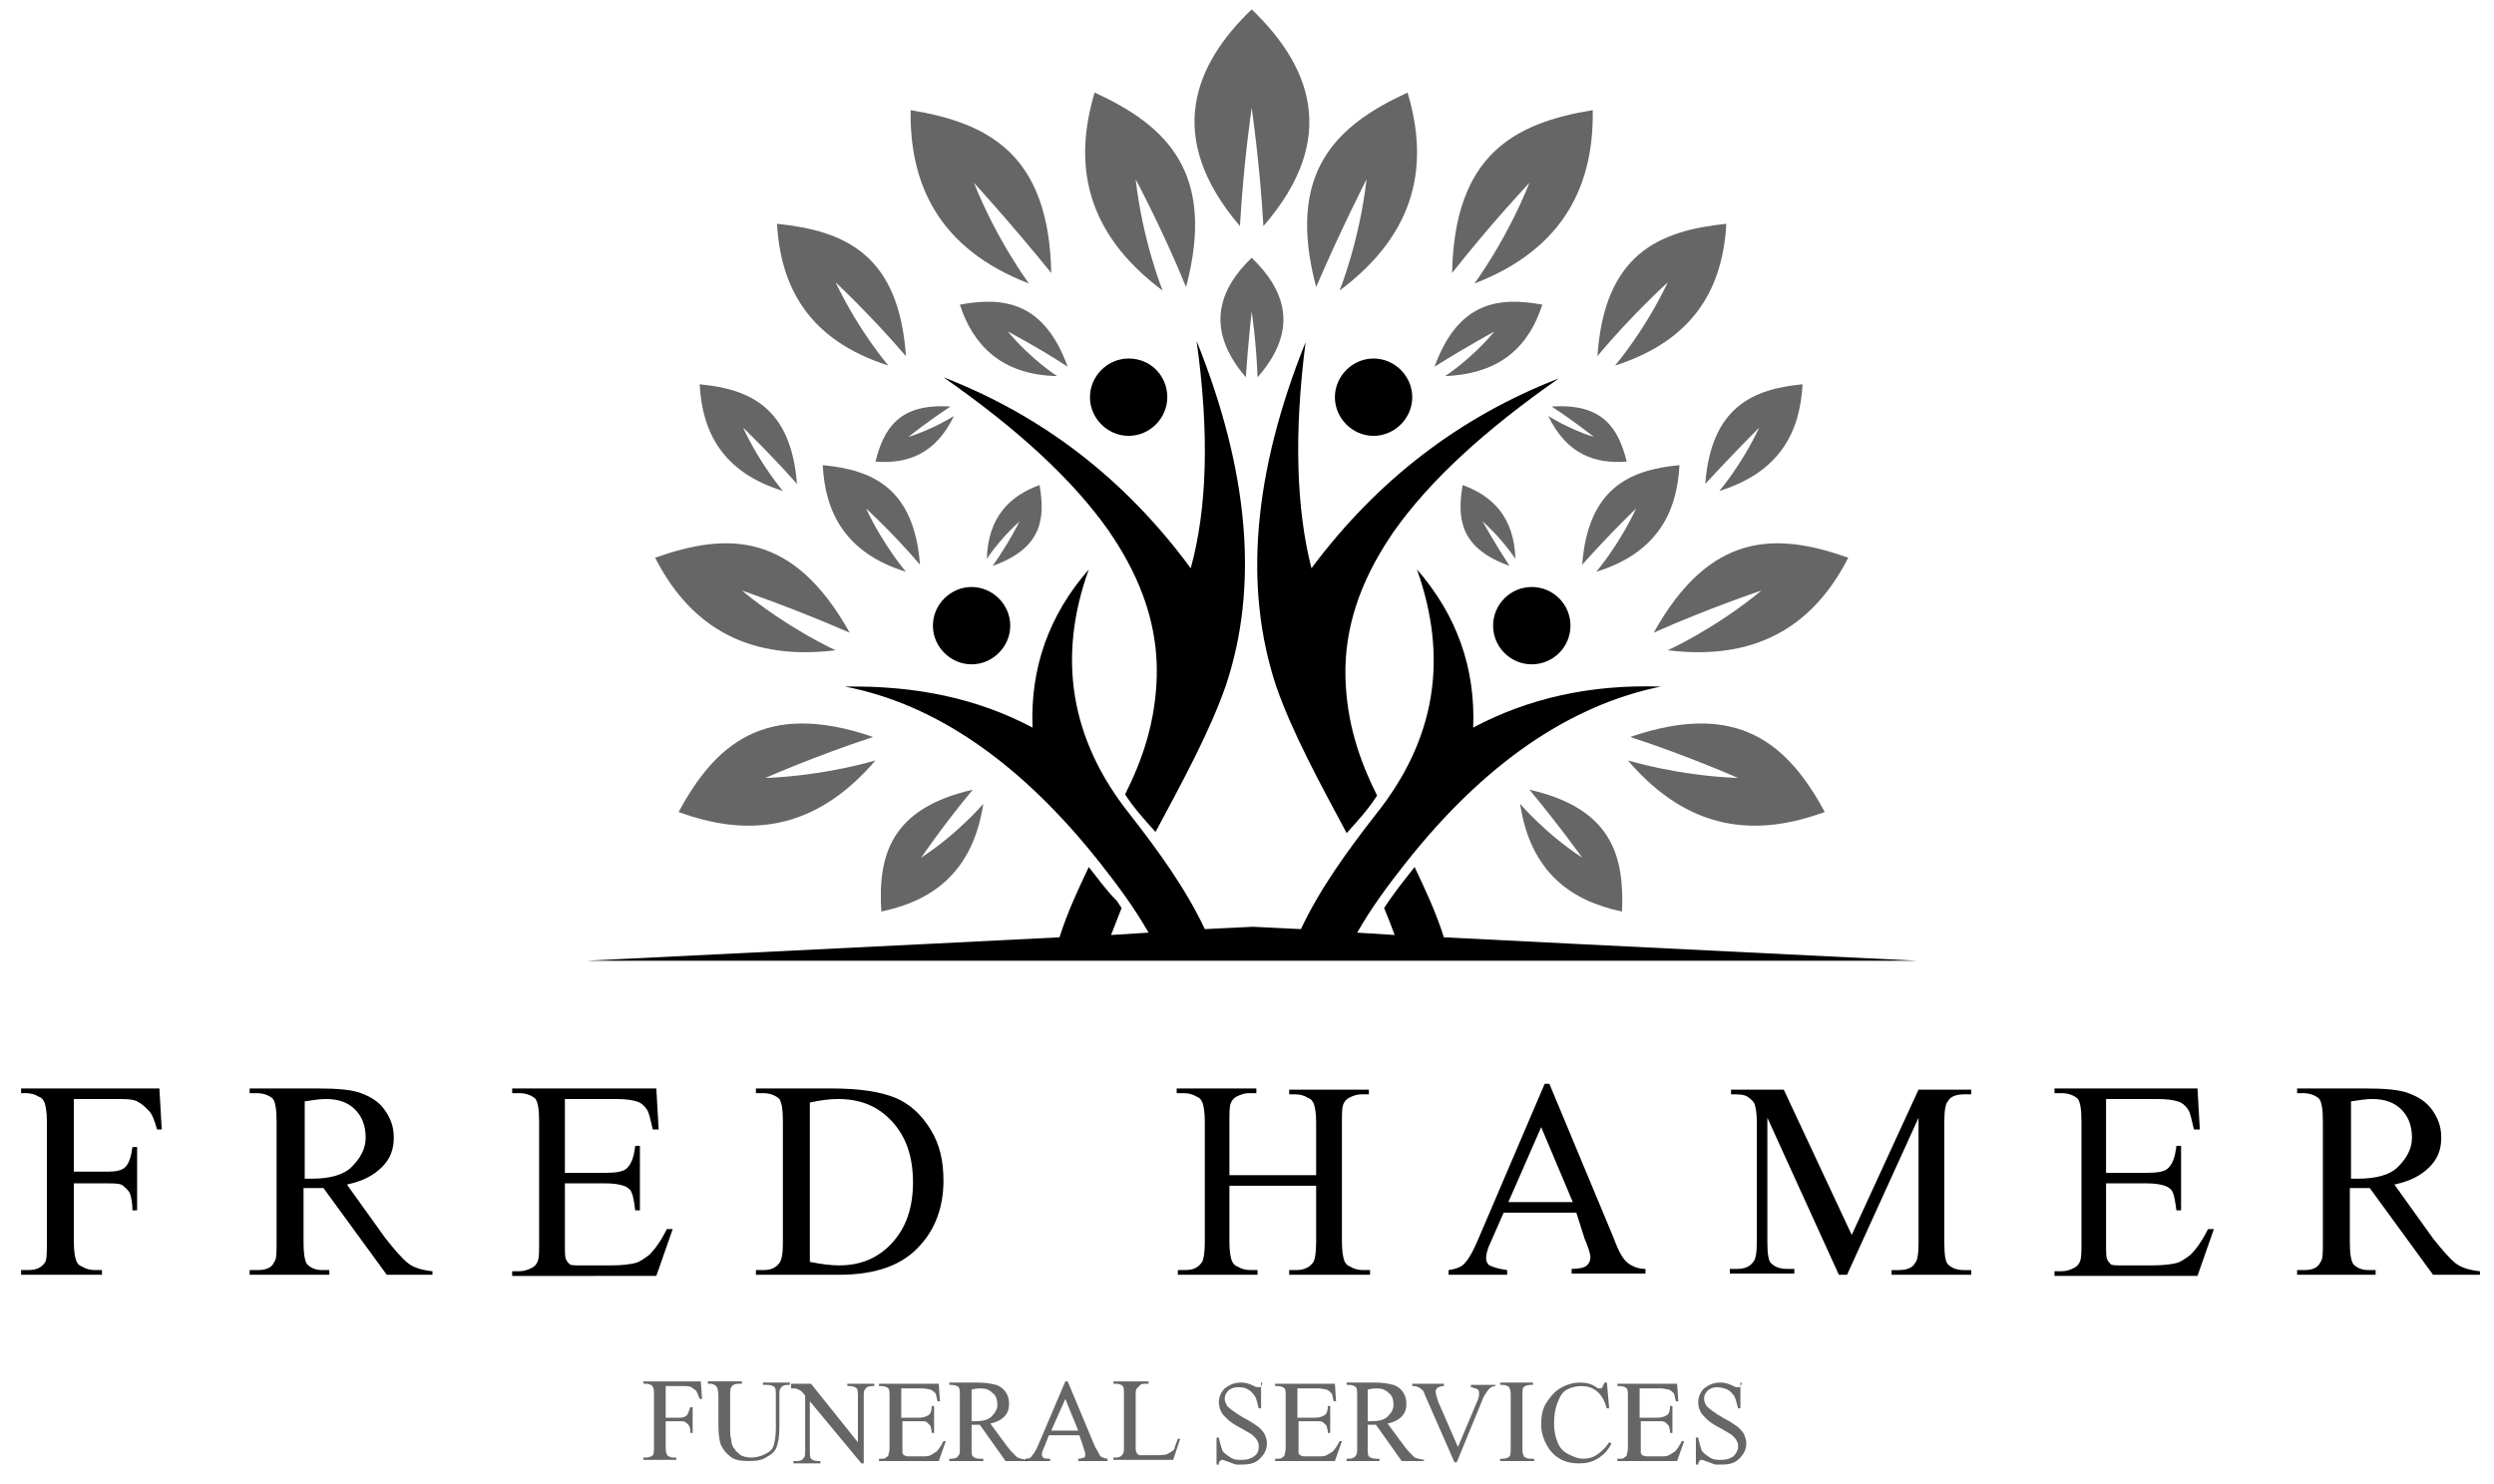 <?xml version="1.0" encoding="UTF-8"?> <svg xmlns="http://www.w3.org/2000/svg" xmlns:xlink="http://www.w3.org/1999/xlink" version="1.1" id="Layer_1" x="0px" y="0px" viewBox="0 0 212.8 126.7" style="enable-background:new 0 0 212.8 126.7;" xml:space="preserve"> <style type="text/css"> .st0{opacity:0.6;fill-rule:evenodd;clip-rule:evenodd;} .st1{fill-rule:evenodd;clip-rule:evenodd;} .st2{opacity:0.6;} </style> <g> <path d="M6.3,93.8v6.2h2.9c0.7,0,1.2-0.1,1.5-0.4s0.5-0.9,0.6-1.7h0.4v5.4h-0.4c0-0.6-0.1-1.1-0.2-1.4s-0.4-0.5-0.6-0.7 S9.7,101,9.2,101H6.3v5c0,0.8,0.1,1.3,0.2,1.6c0.1,0.2,0.2,0.4,0.5,0.5c0.3,0.2,0.7,0.3,1.1,0.3h0.6v0.4H1.8v-0.4h0.6 c0.7,0,1.1-0.2,1.4-0.6C4,107.6,4,107,4,106V95.7c0-0.8-0.1-1.3-0.2-1.6c-0.1-0.2-0.2-0.4-0.5-0.5c-0.3-0.2-0.7-0.3-1.1-0.3H1.8 v-0.4h11.8l0.2,3.5h-0.4c-0.2-0.7-0.4-1.3-0.7-1.6s-0.6-0.6-1-0.8s-1-0.2-1.8-0.2H6.3z"></path> <path d="M37.2,108.8H33l-5.4-7.4c-0.4,0-0.7,0-1,0c-0.1,0-0.2,0-0.3,0s-0.2,0-0.4,0v4.6c0,1,0.1,1.6,0.3,1.9 c0.3,0.3,0.7,0.5,1.3,0.5h0.6v0.4h-6.8v-0.4H22c0.7,0,1.2-0.2,1.4-0.7c0.2-0.2,0.2-0.8,0.2-1.7V95.7c0-1-0.1-1.6-0.3-1.9 c-0.3-0.3-0.8-0.5-1.4-0.5h-0.6v-0.4h5.8c1.7,0,2.9,0.1,3.7,0.4s1.5,0.7,2,1.4s0.8,1.4,0.8,2.4c0,1-0.3,1.8-1,2.5s-1.6,1.2-3,1.5 l3.3,4.6c0.8,1,1.4,1.7,1.9,2.1s1.2,0.6,2.1,0.7V108.8z M25.9,100.6c0.1,0,0.3,0,0.4,0s0.2,0,0.3,0c1.5,0,2.7-0.3,3.4-1 s1.2-1.5,1.2-2.5c0-1-0.3-1.8-0.9-2.4s-1.4-0.9-2.5-0.9c-0.5,0-1.1,0.1-1.8,0.2V100.6z"></path> <path d="M48.2,93.8v6.3h3.5c0.9,0,1.5-0.1,1.8-0.4c0.4-0.4,0.6-1,0.7-1.9h0.4v5.5h-0.4c-0.1-0.8-0.2-1.3-0.3-1.5 c-0.1-0.3-0.4-0.5-0.7-0.6s-0.8-0.2-1.5-0.2h-3.5v5.2c0,0.7,0,1.1,0.1,1.3s0.2,0.3,0.3,0.4s0.5,0.1,0.9,0.1h2.7 c0.9,0,1.6-0.1,2-0.2s0.8-0.4,1.2-0.7c0.5-0.5,1-1.2,1.5-2.2h0.5l-1.4,4H43.7v-0.4h0.6c0.4,0,0.7-0.1,1.1-0.3 c0.2-0.1,0.4-0.3,0.5-0.6s0.1-0.8,0.1-1.5V95.7c0-1-0.1-1.6-0.3-1.9c-0.3-0.3-0.8-0.5-1.4-0.5h-0.6v-0.4H56l0.2,3.5h-0.5 c-0.2-0.8-0.3-1.4-0.5-1.7s-0.5-0.6-0.9-0.7c-0.3-0.1-0.9-0.2-1.7-0.2H48.2z"></path> <path d="M64.5,108.8v-0.4h0.6c0.7,0,1.1-0.2,1.4-0.6c0.2-0.3,0.3-0.8,0.3-1.7V95.7c0-1-0.1-1.6-0.3-1.9c-0.3-0.3-0.8-0.5-1.4-0.5 h-0.6v-0.4H71c2.4,0,4.2,0.3,5.4,0.8s2.2,1.4,3,2.7s1.1,2.7,1.1,4.4c0,2.2-0.7,4.1-2,5.5c-1.5,1.7-3.8,2.5-6.9,2.5H64.5z M69.1,107.7c1,0.2,1.8,0.3,2.5,0.3c1.8,0,3.3-0.6,4.5-1.9s1.8-3,1.8-5.2c0-2.2-0.6-3.9-1.8-5.2s-2.7-1.9-4.6-1.9 c-0.7,0-1.5,0.1-2.4,0.3V107.7z"></path> <path d="M104.9,100.3h7.4v-4.5c0-0.8-0.1-1.3-0.2-1.6c-0.1-0.2-0.2-0.4-0.5-0.5c-0.3-0.2-0.7-0.3-1.1-0.3H110v-0.4h6.8v0.4h-0.6 c-0.4,0-0.7,0.1-1.1,0.3c-0.2,0.1-0.4,0.3-0.5,0.6s-0.1,0.8-0.1,1.6V106c0,0.8,0.1,1.3,0.2,1.6c0.1,0.2,0.2,0.4,0.5,0.5 c0.3,0.2,0.7,0.3,1.1,0.3h0.6v0.4H110v-0.4h0.6c0.6,0,1.1-0.2,1.4-0.6c0.2-0.2,0.3-0.9,0.3-1.8v-4.8h-7.4v4.8 c0,0.8,0.1,1.3,0.2,1.6c0.1,0.2,0.2,0.4,0.5,0.5c0.3,0.2,0.7,0.3,1.1,0.3h0.6v0.4h-6.8v-0.4h0.6c0.7,0,1.1-0.2,1.4-0.6 c0.2-0.2,0.3-0.9,0.3-1.8V95.7c0-0.8-0.1-1.3-0.2-1.6c-0.1-0.2-0.2-0.4-0.5-0.5c-0.3-0.2-0.7-0.3-1.1-0.3h-0.6v-0.4h6.8v0.4h-0.6 c-0.4,0-0.7,0.1-1.1,0.3c-0.2,0.1-0.4,0.3-0.5,0.6s-0.1,0.8-0.1,1.6V100.3z"></path> <path d="M134.5,103.5h-6.2l-1.1,2.5c-0.3,0.6-0.4,1.1-0.4,1.4c0,0.2,0.1,0.5,0.3,0.6s0.7,0.3,1.5,0.4v0.4h-5v-0.4 c0.7-0.1,1.1-0.3,1.3-0.5c0.4-0.4,0.8-1.1,1.3-2.3l5.6-13.1h0.4l5.5,13.2c0.4,1.1,0.8,1.8,1.2,2.1s0.9,0.5,1.5,0.5v0.4h-6.3v-0.4 c0.6,0,1.1-0.1,1.3-0.3s0.3-0.4,0.3-0.7c0-0.3-0.2-0.9-0.5-1.6L134.5,103.5z M134.2,102.6l-2.7-6.4l-2.8,6.4H134.2z"></path> <path d="M156.9,108.8l-6.1-13.4v10.6c0,1,0.1,1.6,0.3,1.8c0.3,0.3,0.7,0.5,1.4,0.5h0.6v0.4h-5.5v-0.4h0.6c0.7,0,1.1-0.2,1.4-0.6 c0.2-0.2,0.3-0.8,0.3-1.7V95.7c0-0.7-0.1-1.2-0.2-1.5c-0.1-0.2-0.3-0.4-0.6-0.6s-0.8-0.2-1.4-0.2v-0.4h4.5l5.8,12.4l5.7-12.4h4.5 v0.4h-0.6c-0.7,0-1.2,0.2-1.4,0.6c-0.2,0.2-0.3,0.8-0.3,1.7v10.4c0,1,0.1,1.6,0.3,1.8c0.3,0.3,0.7,0.5,1.4,0.5h0.6v0.4h-6.8v-0.4 h0.6c0.7,0,1.2-0.2,1.4-0.6c0.2-0.2,0.3-0.8,0.3-1.7V95.4l-6.1,13.4H156.9z"></path> <path d="M179.7,93.8v6.3h3.5c0.9,0,1.5-0.1,1.8-0.4c0.4-0.4,0.6-1,0.7-1.9h0.4v5.5h-0.4c-0.1-0.8-0.2-1.3-0.3-1.5 c-0.1-0.3-0.4-0.5-0.7-0.6s-0.8-0.2-1.5-0.2h-3.5v5.2c0,0.7,0,1.1,0.1,1.3s0.2,0.3,0.3,0.4s0.5,0.1,0.9,0.1h2.7 c0.9,0,1.6-0.1,2-0.2s0.8-0.4,1.2-0.7c0.5-0.5,1-1.2,1.5-2.2h0.5l-1.4,4h-12.2v-0.4h0.6c0.4,0,0.7-0.1,1.1-0.3 c0.2-0.1,0.4-0.3,0.5-0.6s0.1-0.8,0.1-1.5V95.7c0-1-0.1-1.6-0.3-1.9c-0.3-0.3-0.8-0.5-1.4-0.5h-0.6v-0.4h12.2l0.2,3.5h-0.5 c-0.2-0.8-0.3-1.4-0.5-1.7s-0.5-0.6-0.9-0.7c-0.3-0.1-0.9-0.2-1.7-0.2H179.7z"></path> <path d="M211.8,108.8h-4.2l-5.4-7.4c-0.4,0-0.7,0-1,0c-0.1,0-0.2,0-0.3,0s-0.2,0-0.4,0v4.6c0,1,0.1,1.6,0.3,1.9 c0.3,0.3,0.7,0.5,1.3,0.5h0.6v0.4H196v-0.4h0.6c0.7,0,1.2-0.2,1.4-0.7c0.2-0.2,0.2-0.8,0.2-1.7V95.7c0-1-0.1-1.6-0.3-1.9 c-0.3-0.3-0.8-0.5-1.4-0.5H196v-0.4h5.8c1.7,0,2.9,0.1,3.7,0.4s1.5,0.7,2,1.4s0.8,1.4,0.8,2.4c0,1-0.3,1.8-1,2.5s-1.6,1.2-3,1.5 l3.3,4.6c0.8,1,1.4,1.7,1.9,2.1s1.2,0.6,2.1,0.7V108.8z M200.5,100.6c0.1,0,0.3,0,0.4,0s0.2,0,0.3,0c1.5,0,2.7-0.3,3.4-1 s1.2-1.5,1.2-2.5c0-1-0.3-1.8-0.9-2.4s-1.4-0.9-2.5-0.9c-0.5,0-1.1,0.1-1.8,0.2V100.6z"></path> </g> <path class="st0" d="M78.6,73.2c3.2-2.1,5.3-4.6,5.3-4.6c-0.9,5.9-4.4,8.3-8.7,9.2C74.9,73,76,69,83,67.4 C80.5,70.4,78.6,73.2,78.6,73.2z"></path> <path class="st0" d="M65.3,66.4c5.2-0.2,9.4-1.5,9.4-1.5c-5.3,6.2-11.1,6.5-16.8,4.4c3.1-5.7,7.3-9.6,16.6-6.4 C69.6,64.5,65.3,66.4,65.3,66.4z"></path> <path class="st0" d="M63.3,50.4c4,3.3,8,5.1,8,5.1c-8.1,1-12.7-2.6-15.4-7.9c6.2-2.2,11.8-2.2,16.6,6.4 C67.7,51.9,63.3,50.4,63.3,50.4z"></path> <path class="st0" d="M73.9,43.4c1.5,3.2,3.4,5.4,3.4,5.4c-5.2-1.6-6.9-5.1-7.1-9.1c4.3,0.4,7.8,2,8.3,8.5 C76.2,45.5,73.9,43.4,73.9,43.4z"></path> <path class="st0" d="M63.4,36.5c1.5,3.2,3.4,5.4,3.4,5.4c-5.2-1.6-6.9-5.1-7.1-9.1c4.3,0.4,7.8,2,8.3,8.5 C65.7,38.7,63.4,36.5,63.4,36.5z"></path> <path class="st0" d="M87,44.5c-1.7,1.5-2.8,3.2-2.8,3.2c0.1-3.6,2-5.4,4.5-6.3c0.5,2.9,0.2,5.4-4,6.9C86.1,46.3,87,44.5,87,44.5z"></path> <path class="st0" d="M77.5,37.3c2.2-0.7,3.9-1.8,3.9-1.8c-1.6,3.3-4,4.1-6.7,3.9c0.7-2.8,2-5,6.4-4.7C79.1,36,77.5,37.3,77.5,37.3z"></path> <path class="st0" d="M71.3,24.1c2,4.2,4.5,7.1,4.5,7.1c-6.9-2.2-9.2-6.8-9.5-12.1c5.8,0.6,10.4,2.6,11,11.3 C74.3,26.9,71.3,24.1,71.3,24.1z"></path> <path class="st0" d="M83.1,15.6c2,5,4.7,8.6,4.7,8.6c-7.8-3-10.2-8.6-10.1-14.8c6.7,1.1,11.8,3.8,12,13.9 C86.3,19.1,83.1,15.6,83.1,15.6z"></path> <path class="st0" d="M96.9,15.3c0.6,5.3,2.3,9.5,2.3,9.5c-6.7-5-7.6-10.9-5.8-16.9c6.1,2.8,10.4,6.8,7.8,16.6 C99.2,19.6,96.9,15.3,96.9,15.3z"></path> <path class="st0" d="M86,28.3c2,2.4,4.2,3.8,4.2,3.8C85.4,32,83,29.4,81.9,26c3.8-0.7,7.2-0.2,9.2,5.3C88.5,29.6,86,28.3,86,28.3z"></path> <path class="st0" d="M135,73.2c-3.2-2.1-5.3-4.6-5.3-4.6c0.9,5.9,4.4,8.3,8.7,9.2c0.2-4.8-0.9-8.8-7.9-10.4 C133,70.4,135,73.2,135,73.2z"></path> <path class="st0" d="M148.3,66.4c-5.2-0.2-9.4-1.5-9.4-1.5c5.3,6.2,11.1,6.5,16.8,4.4c-3.1-5.7-7.3-9.6-16.6-6.4 C144,64.5,148.3,66.4,148.3,66.4z"></path> <path class="st0" d="M150.3,50.4c-4,3.3-8,5.1-8,5.1c8.1,1,12.7-2.6,15.4-7.9c-6.2-2.2-11.8-2.2-16.6,6.4 C145.8,51.9,150.3,50.4,150.3,50.4z"></path> <path class="st0" d="M139.6,43.4c-1.5,3.2-3.4,5.4-3.4,5.4c5.2-1.6,6.9-5.1,7.1-9.1c-4.3,0.4-7.8,2-8.3,8.5 C137.4,45.5,139.6,43.4,139.6,43.4z"></path> <path class="st0" d="M150.1,36.5c-1.5,3.2-3.4,5.4-3.4,5.4c5.2-1.6,6.9-5.1,7.1-9.1c-4.3,0.4-7.8,2-8.3,8.5 C147.9,38.7,150.1,36.5,150.1,36.5z"></path> <path class="st0" d="M126.5,44.5c1.7,1.5,2.8,3.2,2.8,3.2c-0.1-3.6-2-5.4-4.5-6.3c-0.5,2.9-0.2,5.4,4,6.9 C127.5,46.3,126.5,44.5,126.5,44.5z"></path> <path class="st0" d="M136,37.3c-2.2-0.7-3.9-1.8-3.9-1.8c1.6,3.3,4,4.1,6.7,3.9c-0.7-2.8-2-5-6.4-4.7C134.4,36,136,37.3,136,37.3z"></path> <path class="st0" d="M142.3,24.1c-2,4.2-4.5,7.1-4.5,7.1c6.9-2.2,9.2-6.8,9.5-12.1c-5.8,0.6-10.4,2.6-11,11.3 C139.2,26.9,142.3,24.1,142.3,24.1z"></path> <path class="st0" d="M130.5,15.6c-2,5-4.7,8.6-4.7,8.6c7.8-3,10.2-8.6,10.1-14.8c-6.7,1.1-11.8,3.8-12,13.9 C127.2,19.1,130.5,15.6,130.5,15.6z"></path> <path class="st0" d="M116.6,15.3c-0.6,5.3-2.3,9.5-2.3,9.5c6.7-5,7.6-10.9,5.8-16.9c-6.1,2.8-10.4,6.8-7.8,16.6 C114.4,19.6,116.6,15.3,116.6,15.3z"></path> <path class="st0" d="M127.5,28.3c-2,2.4-4.2,3.8-4.2,3.8c4.9-0.2,7.2-2.7,8.3-6.1c-3.8-0.7-7.2-0.2-9.2,5.3 C125.1,29.6,127.5,28.3,127.5,28.3z"></path> <path class="st0" d="M106.8,0.8L106.8,0.8c-4.9,4.7-7.5,10.9-1,18.5c0.3-5.4,1-10.1,1-10.1v0v0c0,0,0.7,4.8,1,10.1 C114.4,11.7,111.7,5.5,106.8,0.8z"></path> <g> <path class="st1" d="M82.9,50.1c-1.8,0-3.3,1.5-3.3,3.3s1.5,3.3,3.3,3.3c1.8,0,3.3-1.5,3.3-3.3S84.7,50.1,82.9,50.1z"></path> <path class="st1" d="M96.3,30.6c-1.8,0-3.3,1.5-3.3,3.3c0,1.8,1.5,3.3,3.3,3.3c1.8,0,3.3-1.5,3.3-3.3 C99.6,32.1,98.2,30.6,96.3,30.6z"></path> <g> <path class="st1" d="M111.9,48.5c5.6-7.5,12.6-12.9,21.1-16.2c-6.3,4.4-11,8.7-14.1,13.1l-0.2,0.3c-2.7,4-4,8-3.9,12.1 c0.1,3.9,1.2,7.1,2.7,10.1c-0.7,1.1-1.6,2.1-2.5,3.1l-0.1,0.1c-2.3-4.3-4.6-8.5-6-12.5c-2.8-8.4-2-18.2,2.5-29.4 C110.4,37,110.6,43.4,111.9,48.5L111.9,48.5z M101.6,48.5C96,40.9,89,35.5,80.5,32.2c6.3,4.4,11,8.7,14.1,13.1l0.2,0.3 c2.7,4,4,8,3.9,12.1c-0.1,3.9-1.2,7.1-2.7,10.1c0.7,1.1,1.6,2.1,2.5,3.1l0.1,0.1c2.3-4.3,4.6-8.5,6-12.5c2.8-8.4,2-18.2-2.5-29.4 C103.2,37,103,43.4,101.6,48.5L101.6,48.5z M92.9,74c-0.9,1.9-1.8,3.8-2.5,6l-12,0.6L50,82h39.9H94h5.2h4.6h6h4.6h5.2h4.1h39.9 l-28.4-1.4l-12-0.6c-0.7-2.2-1.6-4.1-2.5-6c-0.8,1-1.5,1.9-2.2,2.9l-0.4,0.6c0.3,0.7,0.6,1.5,0.9,2.3l-3.2-0.2 c1.2-2.1,2.6-4,4.1-5.9c6.7-8.5,14-13.5,21.8-15.1c-6-0.2-11.3,1-16,3.5c0.2-5.1-1.4-9.6-4.8-13.5c2.7,7.6,1.6,14.5-3.5,20.9 c-2.5,3.2-4.8,6.4-6.4,9.8l-4.1-0.2l-4.1,0.2c-1.6-3.4-3.9-6.6-6.4-9.8c-5.1-6.4-6.2-13.4-3.5-20.9c-3.4,3.9-5,8.4-4.8,13.5 c-4.7-2.5-10-3.6-16-3.5c7.8,1.5,15.1,6.6,21.8,15.1c1.5,1.9,2.9,3.8,4.1,5.9l-3.2,0.2c0.3-0.8,0.6-1.5,0.9-2.3l-0.4-0.6 C94.4,76,93.7,75,92.9,74z"></path> </g> <circle class="st1" cx="130.7" cy="53.4" r="3.3"></circle> <path class="st1" d="M117.2,30.6c1.8,0,3.3,1.5,3.3,3.3c0,1.8-1.5,3.3-3.3,3.3c-1.8,0-3.3-1.5-3.3-3.3 C113.9,32.1,115.4,30.6,117.2,30.6z"></path> </g> <path class="st0" d="M106.8,22L106.8,22c-2.7,2.6-4.1,6-0.5,10.2c0.2-3,0.5-5.6,0.5-5.6v0v0c0,0,0.4,2.6,0.5,5.6 C111,28,109.5,24.6,106.8,22z"></path> <path class="st2" d="M56.8,118.4v2.6H58c0.3,0,0.5-0.1,0.6-0.2c0.1-0.1,0.2-0.4,0.3-0.7h0.2v2.2h-0.2c0-0.3,0-0.4-0.1-0.6 s-0.2-0.2-0.3-0.3c-0.1-0.1-0.3-0.1-0.5-0.1h-1.2v2.1c0,0.3,0,0.6,0.1,0.7c0,0.1,0.1,0.2,0.2,0.2c0.1,0.1,0.3,0.1,0.4,0.1h0.2v0.2 h-2.8v-0.2h0.2c0.3,0,0.5-0.1,0.6-0.2c0.1-0.1,0.1-0.4,0.1-0.8v-4.3c0-0.3,0-0.6-0.1-0.7c0-0.1-0.1-0.2-0.2-0.2 c-0.1-0.1-0.3-0.1-0.4-0.1h-0.2v-0.2h4.9l0.1,1.5h-0.2c-0.1-0.3-0.2-0.5-0.3-0.7c-0.1-0.1-0.3-0.2-0.4-0.3c-0.2-0.1-0.4-0.1-0.8-0.1 H56.8z"></path> <path class="st2" d="M65.1,118.2v-0.2h2.3v0.2h-0.2c-0.3,0-0.5,0.1-0.6,0.3c-0.1,0.1-0.1,0.3-0.1,0.7v2.7c0,0.7-0.1,1.2-0.2,1.5 c-0.1,0.4-0.4,0.7-0.8,0.9c-0.4,0.3-0.9,0.4-1.6,0.4c-0.7,0-1.3-0.1-1.6-0.4c-0.4-0.3-0.6-0.6-0.8-1c-0.1-0.3-0.2-0.8-0.2-1.6v-2.6 c0-0.4-0.1-0.7-0.2-0.8s-0.3-0.2-0.5-0.2h-0.2v-0.2h2.9v0.2H63c-0.3,0-0.5,0.1-0.6,0.3c-0.1,0.1-0.1,0.4-0.1,0.7v2.9 c0,0.3,0,0.6,0.1,0.9c0,0.3,0.1,0.6,0.3,0.8c0.1,0.2,0.3,0.3,0.5,0.5c0.2,0.1,0.5,0.2,0.9,0.2c0.4,0,0.8-0.1,1.2-0.3 s0.6-0.4,0.7-0.7c0.1-0.3,0.2-0.8,0.2-1.5v-2.7c0-0.4,0-0.7-0.1-0.8c-0.1-0.1-0.3-0.2-0.6-0.2H65.1z"></path> <path class="st2" d="M67.4,118.1h1.8l4,5v-3.8c0-0.4,0-0.7-0.1-0.8c-0.1-0.1-0.3-0.2-0.6-0.2h-0.2v-0.2h2.3v0.2h-0.2 c-0.3,0-0.5,0.1-0.6,0.3c-0.1,0.1-0.1,0.3-0.1,0.7v5.6h-0.2l-4.4-5.3v4.1c0,0.4,0,0.7,0.1,0.8c0.1,0.1,0.3,0.2,0.6,0.2h0.2v0.2h-2.3 v-0.2H68c0.3,0,0.5-0.1,0.6-0.3c0.1-0.1,0.1-0.3,0.1-0.7v-4.6c-0.2-0.2-0.3-0.4-0.4-0.4c-0.1-0.1-0.2-0.1-0.4-0.2 c-0.1,0-0.2,0-0.4,0V118.1z"></path> <path class="st2" d="M76.9,118.4v2.6h1.5c0.4,0,0.6-0.1,0.8-0.2c0.2-0.1,0.3-0.4,0.3-0.8h0.2v2.3h-0.2c0-0.3-0.1-0.5-0.1-0.6 c-0.1-0.1-0.2-0.2-0.3-0.3c-0.1-0.1-0.3-0.1-0.6-0.1h-1.5v2.2c0,0.3,0,0.5,0,0.5c0,0.1,0.1,0.1,0.1,0.2c0.1,0,0.2,0.1,0.4,0.1h1.1 c0.4,0,0.6,0,0.8-0.1c0.2-0.1,0.3-0.2,0.5-0.3c0.2-0.2,0.4-0.5,0.6-0.9h0.2l-0.6,1.7H75v-0.2h0.2c0.2,0,0.3,0,0.4-0.1 c0.1-0.1,0.2-0.1,0.2-0.2c0-0.1,0.1-0.3,0.1-0.6v-4.3c0-0.4,0-0.7-0.1-0.8c-0.1-0.1-0.3-0.2-0.6-0.2H75v-0.2h5.1l0.1,1.5H80 c-0.1-0.3-0.1-0.6-0.2-0.7s-0.2-0.2-0.4-0.3c-0.1,0-0.4-0.1-0.7-0.1H76.9z"></path> <path class="st2" d="M87.6,124.7h-1.8l-2.2-3.1c-0.2,0-0.3,0-0.4,0c0,0-0.1,0-0.1,0c0,0-0.1,0-0.2,0v1.9c0,0.4,0,0.7,0.1,0.8 c0.1,0.1,0.3,0.2,0.6,0.2h0.3v0.2H81v-0.2h0.2c0.3,0,0.5-0.1,0.6-0.3c0.1-0.1,0.1-0.3,0.1-0.7v-4.3c0-0.4,0-0.7-0.1-0.8 c-0.1-0.1-0.3-0.2-0.6-0.2H81v-0.2h2.4c0.7,0,1.2,0.1,1.6,0.2c0.3,0.1,0.6,0.3,0.8,0.6c0.2,0.3,0.3,0.6,0.3,1c0,0.4-0.1,0.8-0.4,1.1 c-0.3,0.3-0.7,0.5-1.2,0.6l1.4,1.9c0.3,0.4,0.6,0.7,0.8,0.9s0.5,0.2,0.9,0.3V124.7z M82.9,121.3c0.1,0,0.1,0,0.2,0c0,0,0.1,0,0.1,0 c0.6,0,1.1-0.1,1.4-0.4c0.3-0.3,0.5-0.6,0.5-1c0-0.4-0.1-0.8-0.4-1c-0.3-0.3-0.6-0.4-1-0.4c-0.2,0-0.4,0-0.8,0.1V121.3z"></path> <path class="st2" d="M92.1,122.5h-2.6l-0.4,1c-0.1,0.3-0.2,0.4-0.2,0.6c0,0.1,0,0.2,0.1,0.3c0.1,0.1,0.3,0.1,0.6,0.1v0.2h-2.1v-0.2 c0.3,0,0.5-0.1,0.5-0.2c0.2-0.2,0.4-0.5,0.6-1l2.3-5.4h0.2l2.3,5.5c0.2,0.4,0.4,0.7,0.5,0.9c0.2,0.1,0.4,0.2,0.6,0.2v0.2H92v-0.2 c0.3,0,0.4-0.1,0.5-0.1s0.1-0.2,0.1-0.3c0-0.1-0.1-0.4-0.2-0.7L92.1,122.5z M92,122.1l-1.1-2.7l-1.2,2.7H92z"></path> <path class="st2" d="M100.5,122.8l0.2,0l-0.6,1.8H95v-0.2h0.2c0.3,0,0.5-0.1,0.6-0.3c0.1-0.1,0.1-0.3,0.1-0.7v-4.3 c0-0.4,0-0.7-0.1-0.8c-0.1-0.1-0.3-0.2-0.6-0.2H95v-0.2h3v0.2c-0.4,0-0.6,0-0.7,0.1s-0.2,0.2-0.3,0.3c-0.1,0.1-0.1,0.4-0.1,0.7v4.2 c0,0.3,0,0.5,0.1,0.6c0,0.1,0.1,0.1,0.2,0.2c0.1,0,0.3,0,0.8,0h0.5c0.5,0,0.9,0,1.1-0.1s0.4-0.2,0.6-0.4 C100.2,123.6,100.3,123.3,100.5,122.8z"></path> <path class="st2" d="M107.6,117.9v2.3h-0.2c-0.1-0.4-0.2-0.8-0.3-1c-0.2-0.3-0.4-0.5-0.6-0.6c-0.3-0.2-0.6-0.2-0.9-0.2 c-0.3,0-0.6,0.1-0.8,0.3c-0.2,0.2-0.3,0.4-0.3,0.7c0,0.2,0.1,0.4,0.2,0.6c0.2,0.2,0.7,0.6,1.4,1c0.6,0.3,1,0.6,1.3,0.8 c0.2,0.2,0.4,0.4,0.5,0.6c0.1,0.2,0.2,0.5,0.2,0.8c0,0.5-0.2,0.9-0.6,1.3c-0.4,0.4-0.9,0.5-1.5,0.5c-0.2,0-0.4,0-0.5,0 c-0.1,0-0.3-0.1-0.6-0.2c-0.3-0.1-0.5-0.2-0.6-0.2c-0.1,0-0.1,0-0.2,0.1s-0.1,0.1-0.1,0.3h-0.2v-2.3h0.2c0.1,0.5,0.2,0.8,0.3,1.1 c0.1,0.2,0.4,0.4,0.7,0.6s0.6,0.2,1,0.2c0.4,0,0.7-0.1,1-0.3s0.4-0.5,0.4-0.8c0-0.2,0-0.3-0.1-0.5c-0.1-0.2-0.2-0.3-0.4-0.5 c-0.1-0.1-0.5-0.3-1-0.6c-0.6-0.3-1-0.6-1.2-0.8c-0.2-0.2-0.4-0.4-0.5-0.6c-0.1-0.2-0.2-0.5-0.2-0.8c0-0.5,0.2-0.9,0.5-1.2 c0.4-0.3,0.8-0.5,1.4-0.5c0.4,0,0.7,0.1,1.1,0.3c0.2,0.1,0.3,0.1,0.4,0.1c0.1,0,0.2,0,0.2-0.1c0.1-0.1,0.1-0.2,0.1-0.3H107.6z"></path> <path class="st2" d="M110.7,118.4v2.6h1.5c0.4,0,0.6-0.1,0.8-0.2c0.2-0.1,0.3-0.4,0.3-0.8h0.2v2.3h-0.2c0-0.3-0.1-0.5-0.1-0.6 c-0.1-0.1-0.2-0.2-0.3-0.3s-0.3-0.1-0.6-0.1h-1.5v2.2c0,0.3,0,0.5,0,0.5c0,0.1,0.1,0.1,0.1,0.2c0.1,0,0.2,0.1,0.4,0.1h1.1 c0.4,0,0.6,0,0.8-0.1s0.3-0.2,0.5-0.3c0.2-0.2,0.4-0.5,0.6-0.9h0.2l-0.6,1.7h-5.1v-0.2h0.2c0.2,0,0.3,0,0.4-0.1 c0.1-0.1,0.2-0.1,0.2-0.2c0-0.1,0.1-0.3,0.1-0.6v-4.3c0-0.4,0-0.7-0.1-0.8c-0.1-0.1-0.3-0.2-0.6-0.2h-0.2v-0.2h5.1l0.1,1.5h-0.2 c-0.1-0.3-0.1-0.6-0.2-0.7c-0.1-0.1-0.2-0.2-0.4-0.3c-0.1,0-0.4-0.1-0.7-0.1H110.7z"></path> <path class="st2" d="M121.4,124.7h-1.8l-2.2-3.1c-0.2,0-0.3,0-0.4,0c0,0-0.1,0-0.1,0c0,0-0.1,0-0.2,0v1.9c0,0.4,0,0.7,0.1,0.8 c0.1,0.1,0.3,0.2,0.6,0.2h0.3v0.2h-2.8v-0.2h0.2c0.3,0,0.5-0.1,0.6-0.3c0.1-0.1,0.1-0.3,0.1-0.7v-4.3c0-0.4,0-0.7-0.1-0.8 c-0.1-0.1-0.3-0.2-0.6-0.2h-0.2v-0.2h2.4c0.7,0,1.2,0.1,1.6,0.2c0.3,0.1,0.6,0.3,0.8,0.6c0.2,0.3,0.3,0.6,0.3,1 c0,0.4-0.1,0.8-0.4,1.1c-0.3,0.3-0.7,0.5-1.2,0.6l1.4,1.9c0.3,0.4,0.6,0.7,0.8,0.9s0.5,0.2,0.9,0.3V124.7z M116.7,121.3 c0.1,0,0.1,0,0.2,0c0,0,0.1,0,0.1,0c0.6,0,1.1-0.1,1.4-0.4c0.3-0.3,0.5-0.6,0.5-1c0-0.4-0.1-0.8-0.4-1c-0.3-0.3-0.6-0.4-1-0.4 c-0.2,0-0.4,0-0.8,0.1V121.3z"></path> <path class="st2" d="M127.6,118.1v0.2c-0.2,0-0.4,0.1-0.5,0.2c-0.2,0.2-0.3,0.4-0.5,0.7l-2.3,5.6h-0.2l-2.5-5.7 c-0.1-0.3-0.2-0.5-0.3-0.5c-0.1-0.1-0.2-0.2-0.3-0.2c-0.1-0.1-0.3-0.1-0.5-0.1v-0.2h2.7v0.2c-0.3,0-0.5,0.1-0.6,0.2 s-0.1,0.2-0.1,0.3c0,0.2,0.1,0.4,0.2,0.8l1.7,3.9l1.6-3.8c0.2-0.4,0.2-0.6,0.2-0.8c0-0.1,0-0.2-0.1-0.3c-0.1-0.1-0.3-0.1-0.5-0.2 c0,0,0,0-0.1,0v-0.2H127.6z"></path> <path class="st2" d="M130.9,124.5v0.2H128v-0.2h0.2c0.3,0,0.5-0.1,0.6-0.2c0.1-0.1,0.1-0.4,0.1-0.8v-4.3c0-0.3,0-0.6-0.1-0.7 c0-0.1-0.1-0.2-0.2-0.2c-0.1-0.1-0.3-0.1-0.4-0.1H128v-0.2h2.8v0.2h-0.2c-0.3,0-0.5,0.1-0.6,0.2c-0.1,0.1-0.1,0.4-0.1,0.8v4.3 c0,0.3,0,0.6,0.1,0.7c0,0.1,0.1,0.2,0.2,0.2c0.1,0.1,0.3,0.1,0.4,0.1H130.9z"></path> <path class="st2" d="M137.1,117.9l0.2,2.3h-0.2c-0.2-0.7-0.5-1.2-0.9-1.5s-0.8-0.4-1.3-0.4c-0.4,0-0.8,0.1-1.2,0.3 c-0.4,0.2-0.6,0.6-0.8,1.1c-0.2,0.5-0.3,1.1-0.3,1.8c0,0.6,0.1,1.1,0.3,1.6s0.5,0.8,0.9,1c0.4,0.2,0.8,0.4,1.3,0.4 c0.4,0,0.8-0.1,1.1-0.3c0.3-0.2,0.7-0.5,1.1-1.1l0.2,0.1c-0.3,0.6-0.7,1-1.2,1.3s-1,0.4-1.6,0.4c-1.1,0-1.9-0.4-2.5-1.2 c-0.4-0.6-0.7-1.3-0.7-2.1c0-0.7,0.1-1.3,0.4-1.8s0.7-1,1.2-1.3c0.5-0.3,1.1-0.5,1.7-0.5c0.5,0,1,0.1,1.4,0.4 c0.1,0.1,0.2,0.1,0.3,0.1c0.1,0,0.2,0,0.2-0.1c0.1-0.1,0.1-0.2,0.2-0.4H137.1z"></path> <path class="st2" d="M139.9,118.4v2.6h1.5c0.4,0,0.6-0.1,0.8-0.2c0.2-0.1,0.3-0.4,0.3-0.8h0.2v2.3h-0.2c0-0.3-0.1-0.5-0.1-0.6 c-0.1-0.1-0.2-0.2-0.3-0.3s-0.3-0.1-0.6-0.1h-1.5v2.2c0,0.3,0,0.5,0,0.5c0,0.1,0.1,0.1,0.1,0.2c0.1,0,0.2,0.1,0.4,0.1h1.1 c0.4,0,0.6,0,0.8-0.1s0.3-0.2,0.5-0.3c0.2-0.2,0.4-0.5,0.6-0.9h0.2l-0.6,1.7H138v-0.2h0.2c0.2,0,0.3,0,0.4-0.1 c0.1-0.1,0.2-0.1,0.2-0.2c0-0.1,0.1-0.3,0.1-0.6v-4.3c0-0.4,0-0.7-0.1-0.8c-0.1-0.1-0.3-0.2-0.6-0.2H138v-0.2h5.1l0.1,1.5H143 c-0.1-0.3-0.1-0.6-0.2-0.7c-0.1-0.1-0.2-0.2-0.4-0.3c-0.1,0-0.4-0.1-0.7-0.1H139.9z"></path> <path class="st2" d="M148.5,117.9v2.3h-0.2c-0.1-0.4-0.2-0.8-0.3-1c-0.2-0.3-0.4-0.5-0.6-0.6s-0.6-0.2-0.9-0.2 c-0.3,0-0.6,0.1-0.8,0.3c-0.2,0.2-0.3,0.4-0.3,0.7c0,0.2,0.1,0.4,0.2,0.6c0.2,0.2,0.7,0.6,1.4,1c0.6,0.3,1,0.6,1.3,0.8 c0.2,0.2,0.4,0.4,0.5,0.6c0.1,0.2,0.2,0.5,0.2,0.8c0,0.5-0.2,0.9-0.6,1.3c-0.4,0.4-0.9,0.5-1.5,0.5c-0.2,0-0.4,0-0.5,0 c-0.1,0-0.3-0.1-0.6-0.2c-0.3-0.1-0.5-0.2-0.6-0.2c-0.1,0-0.1,0-0.2,0.1c0,0-0.1,0.1-0.1,0.3h-0.2v-2.3h0.2c0.1,0.5,0.2,0.8,0.3,1.1 c0.1,0.2,0.4,0.4,0.7,0.6c0.3,0.2,0.6,0.2,1,0.2c0.4,0,0.7-0.1,1-0.3c0.2-0.2,0.4-0.5,0.4-0.8c0-0.2,0-0.3-0.1-0.5 c-0.1-0.2-0.2-0.3-0.4-0.5c-0.1-0.1-0.5-0.3-1-0.6c-0.6-0.3-1-0.6-1.2-0.8c-0.2-0.2-0.4-0.4-0.5-0.6s-0.2-0.5-0.2-0.8 c0-0.5,0.2-0.9,0.5-1.2c0.4-0.3,0.8-0.5,1.4-0.5c0.4,0,0.7,0.1,1.1,0.3c0.2,0.1,0.3,0.1,0.4,0.1c0.1,0,0.2,0,0.2-0.1 c0.1-0.1,0.1-0.2,0.1-0.3H148.5z"></path> </svg> 